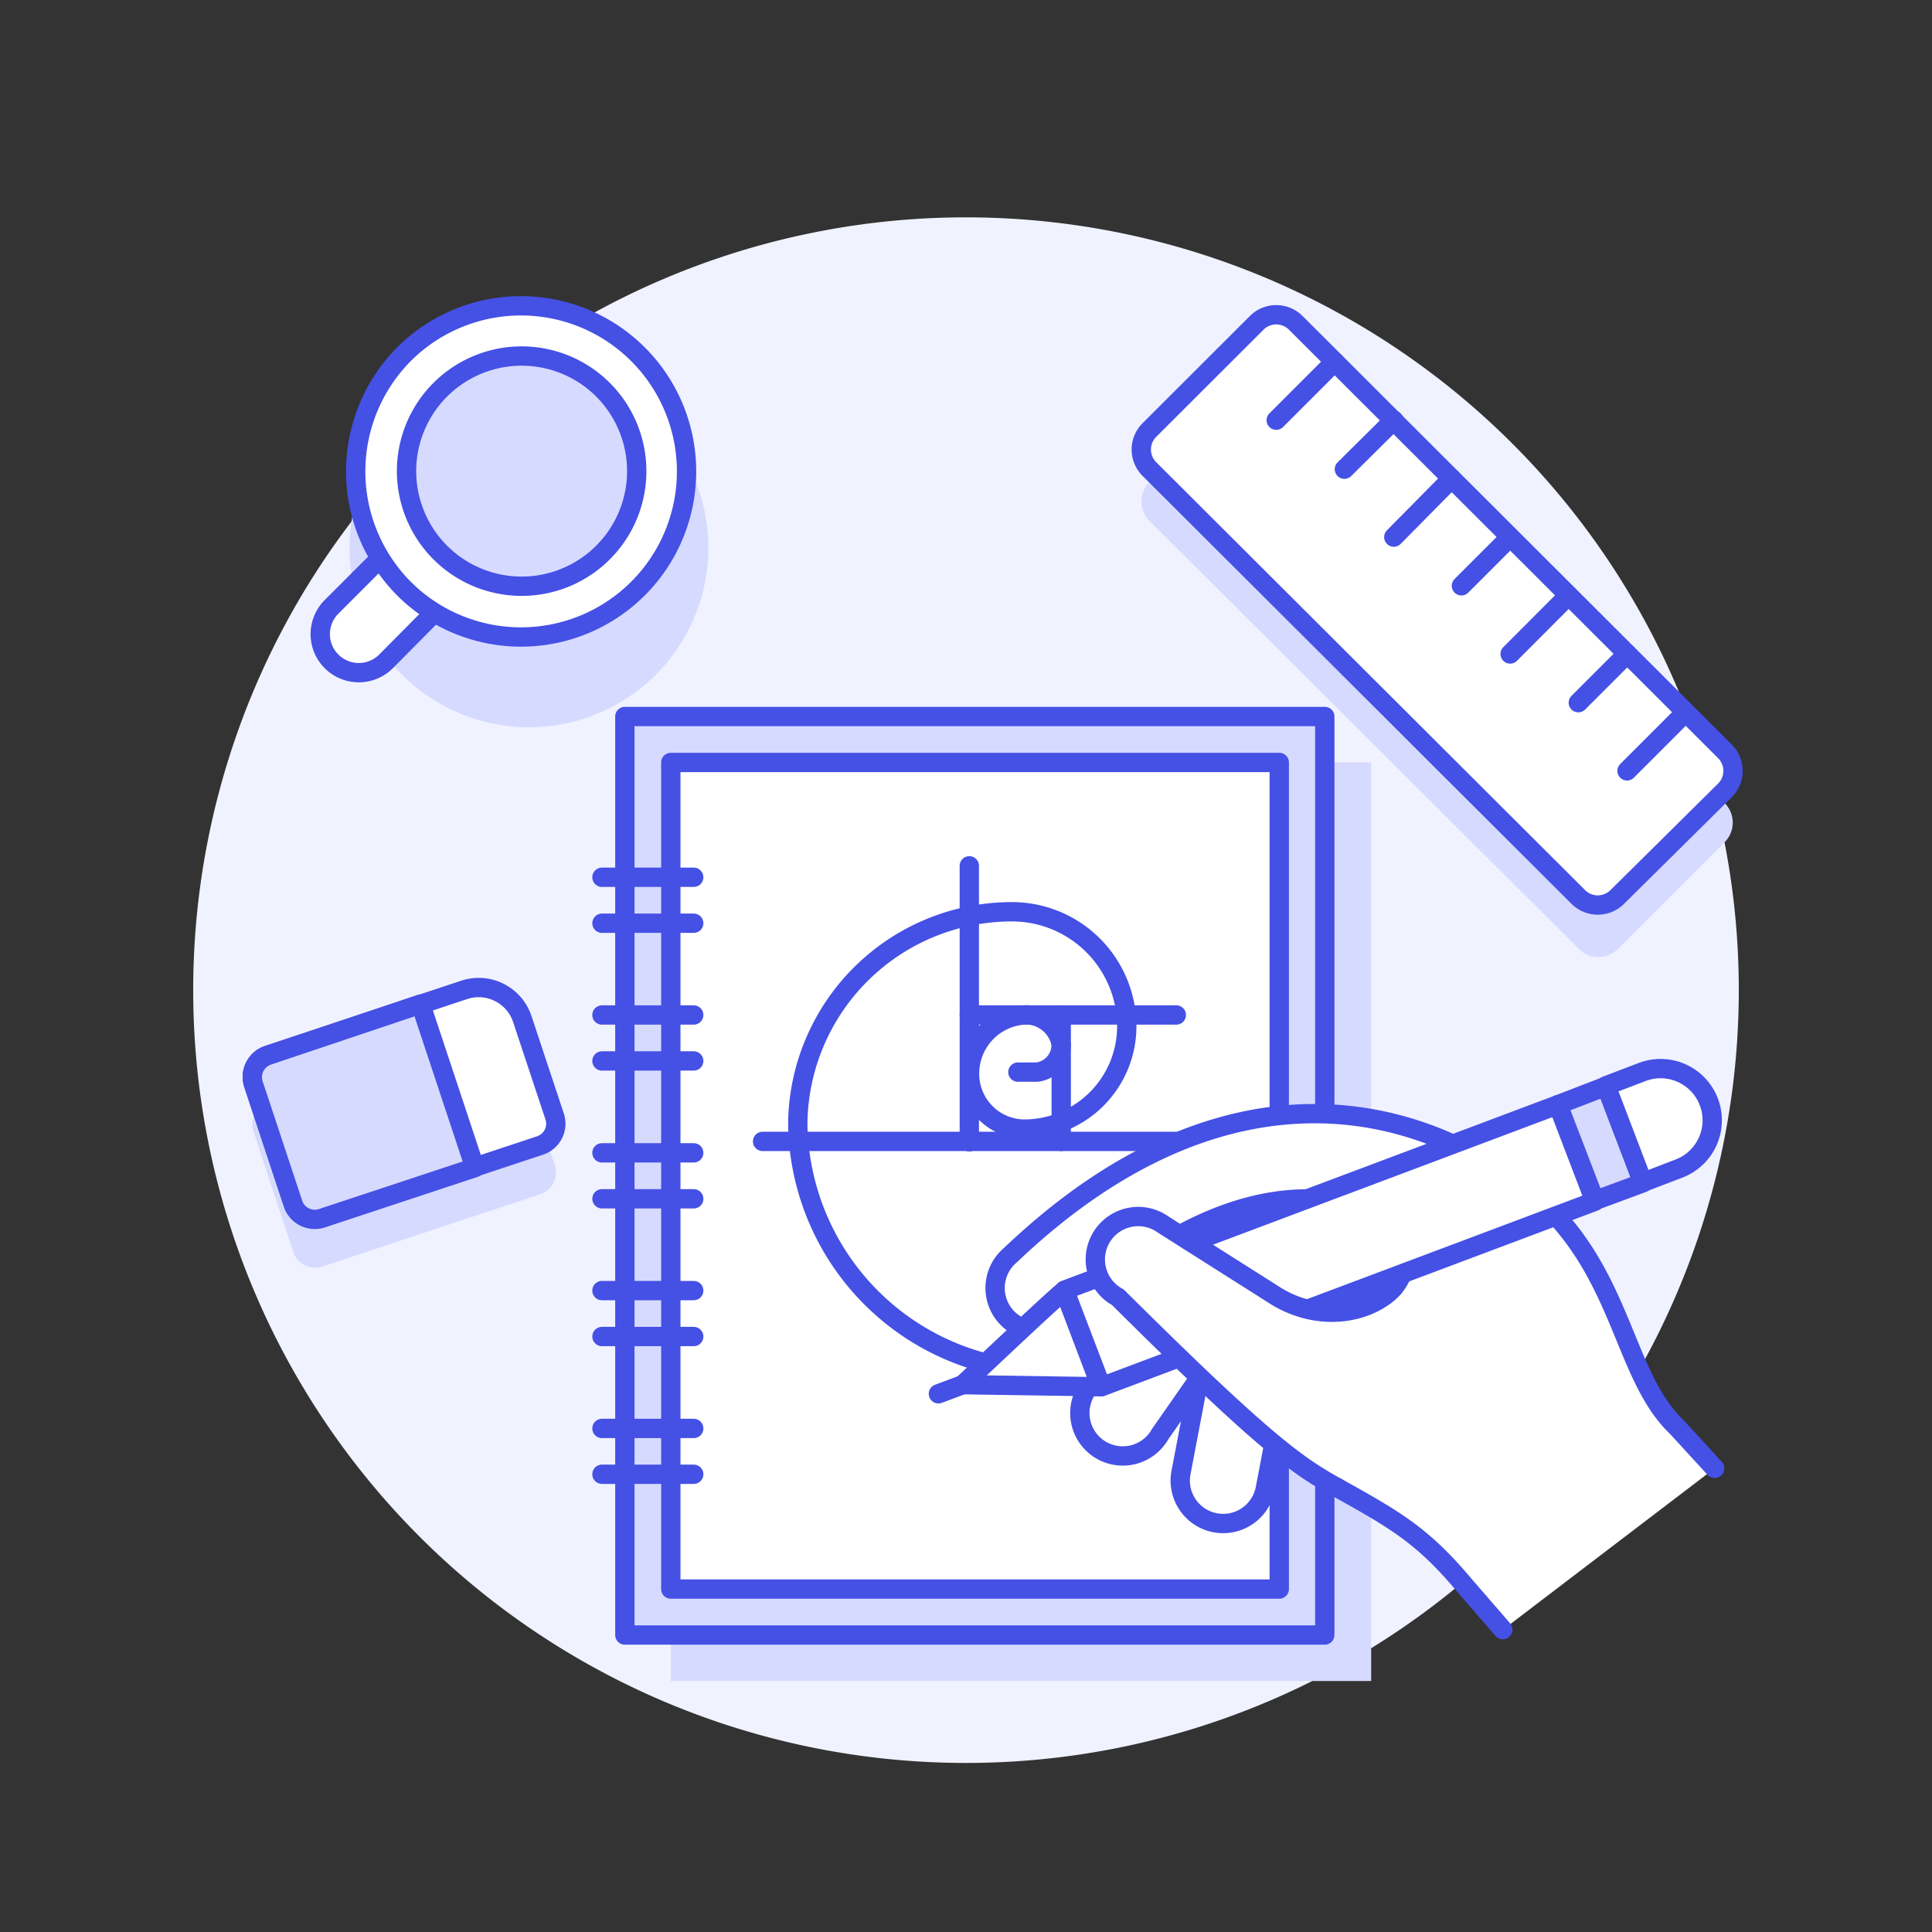<svg id="Layer_1" data-name="Layer 1" xmlns="http://www.w3.org/2000/svg" viewBox="0 0 140 140"><rect x="0" y="0" width="140" height="140" fill="#333333" stroke="none"/><defs><style>.cls-1{fill:#f0f2ff;}.cls-2,.cls-5,.cls-8{fill:#d6daff;}.cls-3,.cls-6,.cls-7{fill:#fff;}.cls-3,.cls-4,.cls-5,.cls-7,.cls-8,.cls-9{stroke:#4550e5;}.cls-3,.cls-4,.cls-5,.cls-9{stroke-linecap:round;}.cls-3,.cls-4,.cls-5,.cls-8,.cls-9{stroke-linejoin:round;}.cls-3,.cls-4,.cls-5,.cls-7,.cls-8{stroke-width:1.4px;}.cls-4,.cls-9{fill:none;}.cls-7{stroke-miterlimit:5.6;}.cls-9{stroke-width:1.4px;}</style></defs><path class="cls-1" d="M14,71.75a56,56,0,1,0,56-56A56,56,0,0,0,14,71.75Z"/><path class="cls-2" d="M25.33,39.7a13,13,0,1,0,13-13A13,13,0,0,0,25.33,39.7Z"/><path class="cls-2" d="M83.3,34.92l7.77-7.76a2,2,0,0,1,2.82,0L125,58.22A2,2,0,0,1,125,61l-7.77,7.77a2,2,0,0,1-2.82,0L83.3,37.75a2,2,0,0,1,0-2.83Z"/><path class="cls-3" d="M28,47.9A2.78,2.78,0,0,1,24,44l4.59-4.59,3.93,3.93Z"/><path class="cls-3" d="M29.28,42.66a12,12,0,1,0,0-17h0a12.06,12.06,0,0,0,0,17Z"/><path class="cls-2" d="M29.46,34.14a8.34,8.34,0,0,0,16.68,0h0a8.34,8.34,0,0,0-16.68,0Z"/><path class="cls-4" d="M29.46,34.14a8.34,8.34,0,0,0,16.68,0h0a8.34,8.34,0,0,0-16.68,0Z"/><path class="cls-2" d="M48.61,55.25H99.36v66.56H48.61Z"/><path class="cls-5" d="M45.28,51.92H96v66.56H45.28Z"/><path class="cls-3" d="M48.61,55.25H92.7v59.9H48.61Z"/><path class="cls-4" d="M43.62,63.57h6.65"/><path class="cls-4" d="M43.62,66.9h6.65"/><path class="cls-4" d="M43.62,73.55h6.65"/><path class="cls-4" d="M43.62,76.88h6.65"/><path class="cls-4" d="M43.62,83.54h6.65"/><path class="cls-4" d="M43.62,86.87h6.65"/><path class="cls-4" d="M43.62,93.52h6.65"/><path class="cls-4" d="M43.62,96.85h6.65"/><path class="cls-4" d="M43.62,103.51h6.65"/><path class="cls-4" d="M43.62,106.83h6.65"/><path class="cls-4" d="M70.24,62.74v20"/><path class="cls-4" d="M55.26,82.71h30"/><path class="cls-4" d="M70.24,73.55h15"/><path class="cls-4" d="M76.9,73.55v9.16"/><path class="cls-4" d="M77.27,99.35H76a18.16,18.16,0,0,1-18.19-18A15.52,15.52,0,0,1,73.33,66.07a8.32,8.32,0,0,1,8.32,8.31h0a7.45,7.45,0,0,1-7.45,7.44,4,4,0,0,1-3.94-3.94h0a4.25,4.25,0,0,1,4.14-4.34,2.62,2.62,0,0,1,2.5,2.15,2,2,0,0,1-1.76,2H73.76"/><path class="cls-6" d="M83.3,31.15l7.77-7.76a2,2,0,0,1,2.82,0L125,54.45a2,2,0,0,1,0,2.82L117.19,65a2,2,0,0,1-2.82,0L83.3,34A2,2,0,0,1,83.3,31.15Z"/><path class="cls-4" d="M83.3,31.15l7.77-7.76a2,2,0,0,1,2.82,0L125,54.45a2,2,0,0,1,0,2.82L117.19,65a2,2,0,0,1-2.82,0L83.3,34A2,2,0,0,1,83.3,31.15Z"/><path class="cls-4" d="M122.13,51.63l-4.23,4.23"/><path class="cls-4" d="M117.9,47.39l-3.53,3.53"/><path class="cls-4" d="M113.66,43.15l-4.23,4.24"/><path class="cls-4" d="M109.43,38.92l-3.53,3.53"/><path class="cls-4" d="M105.19,34.68,101,38.92"/><path class="cls-4" d="M101,30.45,97.42,34"/><path class="cls-4" d="M96.72,26.21l-4.24,4.24"/><path class="cls-2" d="M37.84,77.32l2.36,7.11a1.67,1.67,0,0,1-1.05,2.11l-15.8,5.24a1.67,1.67,0,0,1-2.1-1.06L18.37,82a1.66,1.66,0,0,1,1.05-2.1l14.22-4.72A3.33,3.33,0,0,1,37.84,77.32Z"/><path class="cls-3" d="M37.84,73.82l2.36,7.11A1.66,1.66,0,0,1,39.15,83l-15.8,5.24a1.66,1.66,0,0,1-2.1-1l-2.88-8.69a1.66,1.66,0,0,1,1.05-2.1l14.22-4.72A3.33,3.33,0,0,1,37.84,73.82Z"/><path class="cls-2" d="M30.48,72.76l3.93,11.85L23.35,88.27a1.66,1.66,0,0,1-2.1-1l-2.88-8.69a1.66,1.66,0,0,1,1.05-2.1Z"/><path class="cls-4" d="M30.48,72.76l3.93,11.85L23.35,88.27a1.66,1.66,0,0,1-2.1-1l-2.88-8.69a1.66,1.66,0,0,1,1.05-2.1Z"/><path class="cls-7" d="M91.1,94.33A3.11,3.11,0,0,1,93.57,98h0l-1.89,9.92a3.11,3.11,0,0,1-6.11-1.16l1.89-9.92a3.12,3.12,0,0,1,3.64-2.47Z"/><path class="cls-7" d="M88,92.94a3.09,3.09,0,0,1,.71,4.33h0l-4.64,6.65a3.11,3.11,0,1,1-5-3.63h0l4.64-6.65A3.1,3.1,0,0,1,88,92.94Z"/><path class="cls-6" d="M96.89,107.81c4.38,2.42,6.27,3.54,9.27,7.14l2.74,3.15,15.35-11.7-2.75-3c-4.2-4-3.86-12.33-11.67-17.85-9.86-7-23.16-7.42-36.62,5.41a3.11,3.11,0,1,0,4.26,4.52h0c.89-.84,1.78-1.62,2.66-2.34a41.16,41.16,0,0,1,5.38-3.67c4.58-2.48,8.95-3.19,13-2.09,3.5.95,3.9,4.21,2.44,5.84-1.7,1.92-5.51,2.66-8.8.47l-6.69-4.23h0a41.23,41.23,0,0,0-5.38,3.68h0A3,3,0,0,0,81,94C91.81,104.77,94.09,106.26,96.89,107.81Z"/><path class="cls-8" d="M101,93.29c-1.7,1.91-5.51,2.65-8.8.46l-6.69-4.23c4.58-2.48,8.95-3.18,13.06-2.08C102.06,88.39,102.46,91.64,101,93.29Z"/><path class="cls-4" d="M124.25,106.4l-2.75-3c-4.2-4-3.86-12.33-11.67-17.85-9.86-7-23.16-7.42-36.62,5.41a3.11,3.11,0,1,0,4.26,4.52h0c.89-.84,1.78-1.62,2.66-2.34a41.16,41.16,0,0,1,5.38-3.67c4.58-2.48,8.95-3.19,13-2.09,3.5.95,3.9,4.21,2.44,5.84-1.7,1.92-5.51,2.66-8.8.47l-6.69-4.23h0a41.23,41.23,0,0,0-5.38,3.68h0A3,3,0,0,0,81,94c10.82,10.76,13.09,12.25,15.9,13.8,4.37,2.42,6.26,3.55,9.27,7.14l2.73,3.15"/><path class="cls-6" d="M79.81,100.49l-2.67-7L112.9,80.05l2.67,7Z"/><path class="cls-6" d="M77.13,93.53c-.17,0-7.36,6.81-7.36,6.81l10,.15Z"/><path class="cls-4" d="M79.81,100.49l-2.67-7L112.9,80.05l2.67,7Z"/><path class="cls-2" d="M112.9,80.05l3.48-1.34,2.67,7L115.57,87Z"/><path class="cls-9" d="M112.9,80.05l3.48-1.34,2.67,7L115.57,87Z"/><path class="cls-6" d="M121.66,84.68a3.73,3.73,0,0,0-2.66-7l-2.62,1,2.67,7Z"/><path class="cls-4" d="M121.66,84.68a3.73,3.73,0,0,0-2.66-7l-2.62,1,2.67,7Z"/><path class="cls-4" d="M69.77,100.34,68,101"/><path class="cls-4" d="M77.13,93.53c-.17,0-7.36,6.81-7.36,6.81l10,.15Z"/><path class="cls-6" d="M101,93.29c-1.7,1.91-5.51,2.65-8.8.46l-7.89-5A3.11,3.11,0,1,0,81,94c10.82,10.76,13.1,12.24,15.9,13.8"/><path class="cls-4" d="M101,93.29c-1.7,1.91-5.51,2.65-8.8.46l-7.89-5A3.11,3.11,0,1,0,81,94c10.82,10.76,13.1,12.24,15.9,13.8"/></svg>